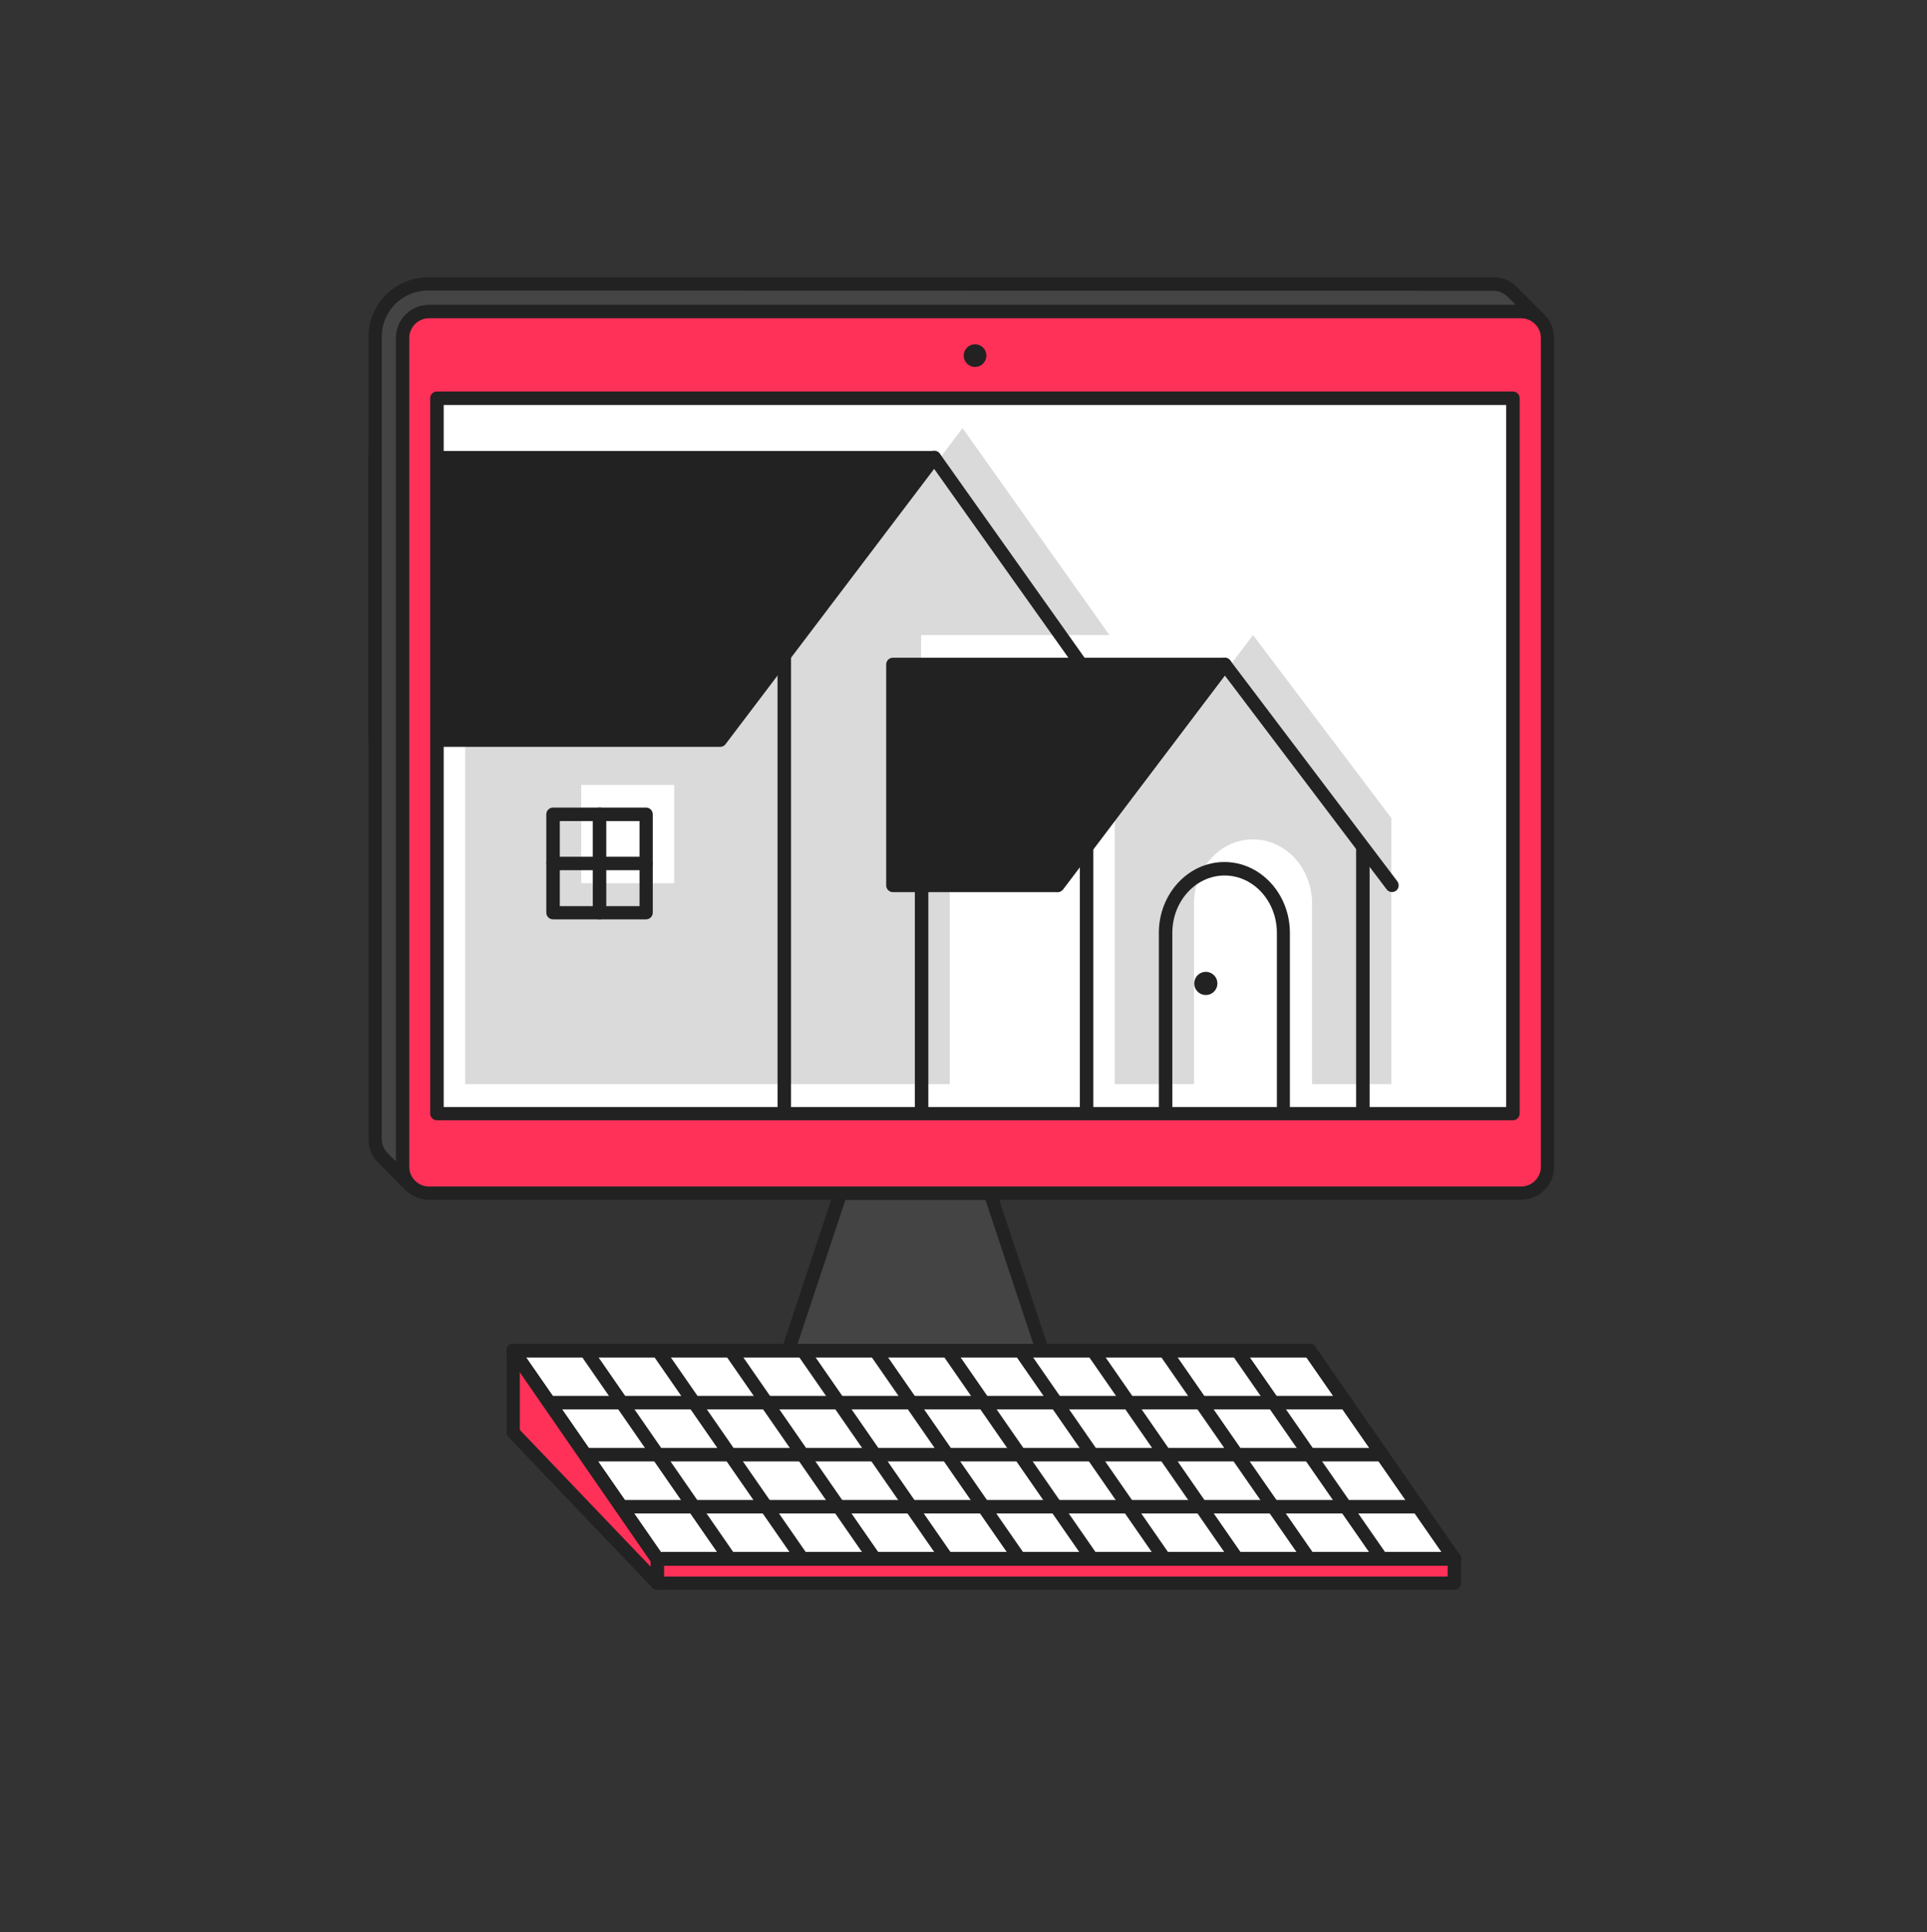 <svg xmlns="http://www.w3.org/2000/svg" width="400" height="401" fill="none" viewBox="0 0 400 401"><rect x="0" y="0" width="400" height="401" fill="#333333" stroke="none"/><path fill="#fff" d="M314.05 81.6H90.4v149.5h223.65V81.6Z"/><path fill="#DADADA" d="m260.1 131.8 28.8 38.1-.1.05V225h-16.45v-37.5c0-7.35-5.5-13.3-12.25-13.3s-12.25 5.95-12.25 13.3V225H231.4v-55.05l-.1-.1 28.8-38.05ZM191.2 131.8h39.1l-30.5-42.95L168.6 130l-13.25 17.5h-58.8V225h100.6v-47.3h-6l.05-45.9Zm-51.25 41.3v10.2h-19.3v-20.4h19.3v10.2Z"/><path fill="#444" d="M205.55 247.602H174.5l-15.25 45.8h61.5l-15.2-45.8Z"/><path fill="#222" d="M220.75 294.801h-61.5c-.45 0-.85-.2-1.1-.6-.25-.35-.35-.85-.2-1.25l15.2-45.8c.2-.55.7-.95 1.3-.95h31.05c.6 0 1.1.4 1.3.95l15.2 45.8c.15.4.05.9-.2 1.25-.2.35-.6.6-1.05.6Zm-59.55-2.8h57.65l-14.3-43H175.5l-14.3 43Z"/><path fill="#fff" d="M301.9 323.501H136.45l-29.9-43.2H271.9l30 43.2Z"/><path fill="#222" d="M301.9 324.9H136.45c-.45 0-.9-.2-1.15-.6l-29.9-43.2c-.3-.4-.3-1-.1-1.45.2-.45.7-.75 1.2-.75h165.35c.45 0 .9.2 1.15.6l30 43.2c.3.4.35 1 .1 1.45-.25.45-.7.75-1.2.75Zm-164.7-2.8h162.05l-28.05-40.4h-162l28 40.4Z"/><path fill="#FF3158" d="m136.45 323.501-29.9-43.2v17l29.9 31.25"/><path fill="#222" d="M136.45 329.951c-.35 0-.75-.15-1-.4l-29.9-31.3c-.25-.25-.4-.6-.4-.95v-16.95c0-.6.4-1.15.95-1.3.6-.2 1.2.05 1.55.55l29.9 43.2c.45.65.3 1.5-.35 1.9-.6.45-1.5.3-1.95-.35l-27.35-39.6v12l29.55 30.9c.5.55.5 1.4-.05 1.95-.25.2-.6.35-.95.35Z"/><path fill="#FF3158" d="M301.9 323.501H136.45v5.1H301.9v-5.1Z"/><path fill="#222" d="M301.9 329.951H136.45c-.75 0-1.4-.6-1.4-1.4v-5.1c0-.75.6-1.4 1.4-1.4H301.9c.75 0 1.4.6 1.4 1.4v5.1c0 .8-.65 1.4-1.4 1.4Zm-164.05-2.75H300.5v-2.3H137.85v2.3ZM162.8 232.5c-.75 0-1.4-.6-1.4-1.4v-99.25c0-.75.6-1.4 1.4-1.4.8 0 1.4.6 1.4 1.4v99.25c-.05.75-.65 1.4-1.4 1.4ZM134.1 190.8h-19.3c-.75 0-1.4-.6-1.4-1.4V169c0-.75.6-1.4 1.4-1.4h19.3c.75 0 1.4.6 1.4 1.4v20.4c0 .8-.65 1.4-1.4 1.4Zm-17.9-2.75h16.55V170.4H116.2v17.65Z"/><path fill="#222" d="M134.1 180.6h-19.3c-.75 0-1.4-.6-1.4-1.4 0-.8.6-1.4 1.4-1.4h19.3c.75 0 1.4.6 1.4 1.4 0 .8-.65 1.4-1.4 1.4Z"/><path fill="#222" d="M124.45 190.8c-.75 0-1.4-.6-1.4-1.4V169c0-.75.6-1.4 1.4-1.4.8 0 1.4.6 1.4 1.4v20.4c0 .8-.65 1.4-1.4 1.4ZM266.45 232.5c-.75 0-1.4-.6-1.4-1.4v-37.5c0-6.55-4.85-11.9-10.85-11.9s-10.85 5.35-10.85 11.9v37.5c0 .75-.6 1.4-1.4 1.4-.8 0-1.4-.6-1.4-1.4v-37.5c0-8.1 6.1-14.7 13.6-14.7s13.6 6.6 13.6 14.7v37.5c.1.75-.5 1.4-1.3 1.4Z"/><path fill="#222" d="M250.3 206.5a2.4 2.4 0 1 0 0-4.8 2.4 2.4 0 0 0 0 4.8ZM185.3 137.95v45.85h34.25l34.7-45.85H185.3Z"/><path fill="#222" d="M219.55 185.15h-34.2c-.75 0-1.4-.6-1.4-1.4V137.9c0-.75.6-1.4 1.4-1.4h68.9c.5 0 1 .3 1.25.75s.2 1.05-.15 1.45l-34.7 45.85c-.3.4-.7.6-1.1.6Zm-32.85-2.75h32.15l32.6-43.1H186.7v43.1Z"/><path fill="#222" d="M225.55 232.5c-.75 0-1.4-.6-1.4-1.4v-55c0-.75.6-1.4 1.4-1.4.8 0 1.4.6 1.4 1.4v55c0 .75-.65 1.4-1.4 1.4Z"/><path fill="#222" d="M219.55 185.15c-.3 0-.6-.1-.85-.3-.6-.45-.75-1.35-.25-1.95l34.7-45.85c.25-.35.65-.55 1.1-.55.45 0 .85.2 1.1.55l28.8 38.05 5.9 7.8c.45.6.35 1.5-.25 1.95-.6.45-1.5.35-1.95-.25l-5.9-7.8-27.7-36.6-33.6 44.4c-.3.35-.7.55-1.1.55Z"/><path fill="#222" d="M282.9 232.5c-.75 0-1.4-.6-1.4-1.4v-55c0-.75.6-1.4 1.4-1.4.8 0 1.4.6 1.4 1.4v55c0 .75-.65 1.4-1.4 1.4ZM77.85 94.95v58.649h71.65l44.45-58.65H77.85Z"/><path fill="#222" d="M149.5 155H77.85c-.75 0-1.4-.6-1.4-1.4V95c0-.75.6-1.4 1.4-1.4h116.1c.5 0 1 .3 1.25.75s.2 1.05-.15 1.45l-44.45 58.65c-.25.35-.65.55-1.1.55Zm-70.25-2.75h69.6l42.35-55.9H79.25v55.9Z"/><path fill="#222" d="M227.4 143.4c-.45 0-.85-.2-1.15-.6L192.8 95.75c-.45-.6-.3-1.5.3-1.95.6-.45 1.5-.3 1.95.3l33.45 47.15c.45.6.3 1.5-.3 1.95-.25.15-.55.2-.8.2ZM191.3 232.5c-.75 0-1.4-.6-1.4-1.4v-55c0-.75.6-1.4 1.4-1.4.8 0 1.4.6 1.4 1.4v55c0 .75-.6 1.4-1.4 1.4Z"/><path fill="#444" d="M88.8 58.95c-6.05 0-10.95 4.9-10.95 10.95v166.55c0 1.5.6 2.9 1.6 3.85l5.7 5.7c-1-1-1.6-2.35-1.6-3.85v-172c0-1.5.6-2.9 1.6-3.85 1-1 2.35-1.6 3.85-1.6h226.7c1.5 0 2.9.6 3.85 1.6l-5.7-5.7c-1-1-2.35-1.6-3.85-1.6.05-.05-221.2-.05-221.2-.05Z"/><path fill="#222" d="M85.15 247.4c-.35 0-.7-.15-1-.4l-5.65-5.7c-1.3-1.3-2-3-2-4.85V69.9c0-6.8 5.55-12.35 12.35-12.35H310c1.85 0 3.55.7 4.85 2l5.7 5.7c.55.55.55 1.4 0 1.95s-1.4.55-1.95 0c-.75-.75-1.8-1.2-2.9-1.2H89.05c-1.1 0-2.1.45-2.9 1.2-.75.8-1.2 1.8-1.2 2.9v172c0 1.1.45 2.1 1.2 2.9.55.55.55 1.4 0 1.95-.25.3-.65.45-1 .45ZM88.8 60.3c-5.3 0-9.55 4.3-9.55 9.55V236.4c0 1.1.45 2.1 1.2 2.9l1.75 1.75V70.15c0-1.85.7-3.55 2-4.85 1.3-1.3 3-2 4.85-2h225.6l-1.75-1.75c-.75-.75-1.8-1.2-2.9-1.2L88.8 60.3Z"/><path fill="#FF3158" d="M315.75 64.65H89.05c-3 0-5.45 2.45-5.45 5.45v171.999c0 3 2.45 5.5 5.45 5.5h226.7c3 0 5.5-2.45 5.5-5.5v-172c-.05-3-2.5-5.45-5.5-5.45Zm-1.7 166.449H90.7V82.649h223.35V231.1Z"/><path fill="#222" d="M315.75 249H89.05c-3.8 0-6.85-3.05-6.85-6.85v-172c0-3.8 3.05-6.85 6.85-6.85h226.7c3.8 0 6.85 3.1 6.85 6.85v172c0 3.8-3.1 6.85-6.85 6.85ZM89.05 66.05c-2.25 0-4.1 1.85-4.1 4.1v172c0 2.25 1.85 4.1 4.1 4.1h226.7c2.25 0 4.1-1.85 4.1-4.1v-172c0-2.25-1.85-4.1-4.1-4.1H89.05Zm225 166.45H90.7c-.75 0-1.4-.6-1.4-1.4V82.65c0-.75.6-1.4 1.4-1.4h223.35c.75 0 1.4.6 1.4 1.4V231.1c0 .75-.65 1.4-1.4 1.4ZM92.1 229.75h220.55V84.05H92.1v145.7Z"/><path fill="#222" d="M202.4 76.15a2.35 2.35 0 1 0 0-4.7 2.35 2.35 0 0 0 0 4.7Z"/><path fill="#fff" d="M301.9 323.499H136.45l-29.9-43.2H271.9l30 43.2Z"/><path fill="#222" d="M301.9 324.899H136.45c-.45 0-.9-.2-1.15-.6l-29.9-43.2c-.3-.4-.3-1-.1-1.45.2-.45.7-.75 1.2-.75h165.35c.45 0 .9.2 1.15.6l30 43.2c.3.4.35 1 .1 1.45-.25.45-.7.75-1.2.75Zm-164.7-2.8h162.05l-28.05-40.4h-162l28 40.4Z"/><path fill="#222" d="M271.9 281.698H106.55c-.75 0-1.4-.6-1.4-1.4 0-.8.6-1.4 1.4-1.4H271.9c.75 0 1.4.6 1.4 1.4 0 .8-.65 1.4-1.4 1.4ZM279.4 292.498H114.05c-.75 0-1.4-.6-1.4-1.4 0-.8.6-1.4 1.4-1.4h165.4c.75 0 1.4.6 1.4 1.4 0 .8-.7 1.4-1.45 1.4ZM286.9 303.298H121.5c-.75 0-1.4-.6-1.4-1.4 0-.8.6-1.4 1.4-1.4h165.4c.75 0 1.4.6 1.4 1.4 0 .8-.65 1.4-1.4 1.4ZM294.4 314.099H129c-.75 0-1.4-.6-1.4-1.4 0-.8.6-1.4 1.4-1.4h165.4c.75 0 1.4.6 1.4 1.4 0 .8-.65 1.4-1.4 1.4ZM301.9 324.899H136.45c-.75 0-1.4-.6-1.4-1.4 0-.8.6-1.4 1.4-1.4H301.9c.75 0 1.4.6 1.4 1.4 0 .8-.65 1.4-1.4 1.4Z"/><path fill="#222" d="M301.9 324.9c-.45 0-.85-.2-1.15-.6l-30-43.2c-.45-.6-.3-1.5.35-1.9.65-.4 1.5-.3 1.9.35l30 43.2c.45.6.3 1.5-.35 1.9-.2.15-.5.2-.75.25ZM286.85 324.899c-.45 0-.85-.2-1.15-.6l-30-43.2c-.45-.6-.3-1.5.35-1.9.6-.45 1.5-.3 1.9.35l30 43.2c.45.6.3 1.5-.35 1.9-.2.15-.45.2-.75.25ZM271.8 324.899c-.45 0-.85-.2-1.15-.6l-30-43.2c-.45-.6-.3-1.5.35-1.9.65-.45 1.5-.3 1.95.35l29.95 43.2c.45.6.3 1.5-.35 1.9-.2.15-.45.2-.75.25ZM256.8 324.9c-.45 0-.85-.2-1.15-.6l-29.95-43.2c-.45-.6-.3-1.5.35-1.9.65-.4 1.5-.3 1.95.35l29.95 43.2c.45.6.3 1.5-.35 1.9-.25.15-.55.2-.8.25ZM241.75 324.899c-.45 0-.85-.2-1.15-.6l-29.95-43.2c-.45-.6-.3-1.5.35-1.9.6-.45 1.5-.3 1.95.35l29.95 43.2c.45.6.3 1.5-.35 1.9-.25.15-.55.25-.8.25ZM226.7 324.899c-.45 0-.85-.2-1.15-.6l-29.95-43.2c-.45-.6-.3-1.5.35-1.9.6-.45 1.5-.3 1.95.35l29.95 43.2c.45.6.3 1.5-.35 1.9-.25.15-.5.25-.8.25ZM211.65 324.9c-.45 0-.85-.2-1.15-.6l-29.95-43.2c-.45-.6-.3-1.5.35-1.9.65-.4 1.5-.3 1.95.35l29.95 43.2c.45.6.3 1.5-.35 1.9-.25.15-.5.25-.8.25ZM196.6 324.9c-.45 0-.85-.2-1.15-.6l-29.95-43.2c-.45-.65-.3-1.5.35-1.9.65-.4 1.5-.3 1.95.35l29.95 43.2c.45.65.3 1.5-.35 1.9-.25.15-.5.25-.8.25ZM181.6 324.9c-.45 0-.85-.2-1.15-.6l-29.95-43.2c-.45-.6-.3-1.5.35-1.9.65-.4 1.5-.3 1.95.35l29.95 43.2c.45.6.3 1.5-.35 1.9-.25.15-.55.25-.8.25ZM166.55 324.9c-.45 0-.85-.2-1.15-.6l-29.95-43.2c-.45-.65-.3-1.5.35-1.9.65-.4 1.5-.3 1.95.35l29.95 43.2c.45.65.3 1.5-.35 1.9-.25.15-.55.25-.8.25ZM151.5 324.9c-.45 0-.85-.2-1.15-.6l-29.9-43.2c-.45-.65-.3-1.5.35-1.9.65-.4 1.5-.3 1.95.35l29.9 43.2c.45.65.3 1.5-.35 1.9-.25.15-.55.25-.8.25ZM136.45 324.899c-.45 0-.85-.2-1.15-.6l-29.9-43.2c-.45-.65-.3-1.5.35-1.9.6-.45 1.5-.3 1.95.35l29.9 43.2c.45.65.3 1.5-.35 1.9-.25.15-.5.25-.8.25Z"/></svg>